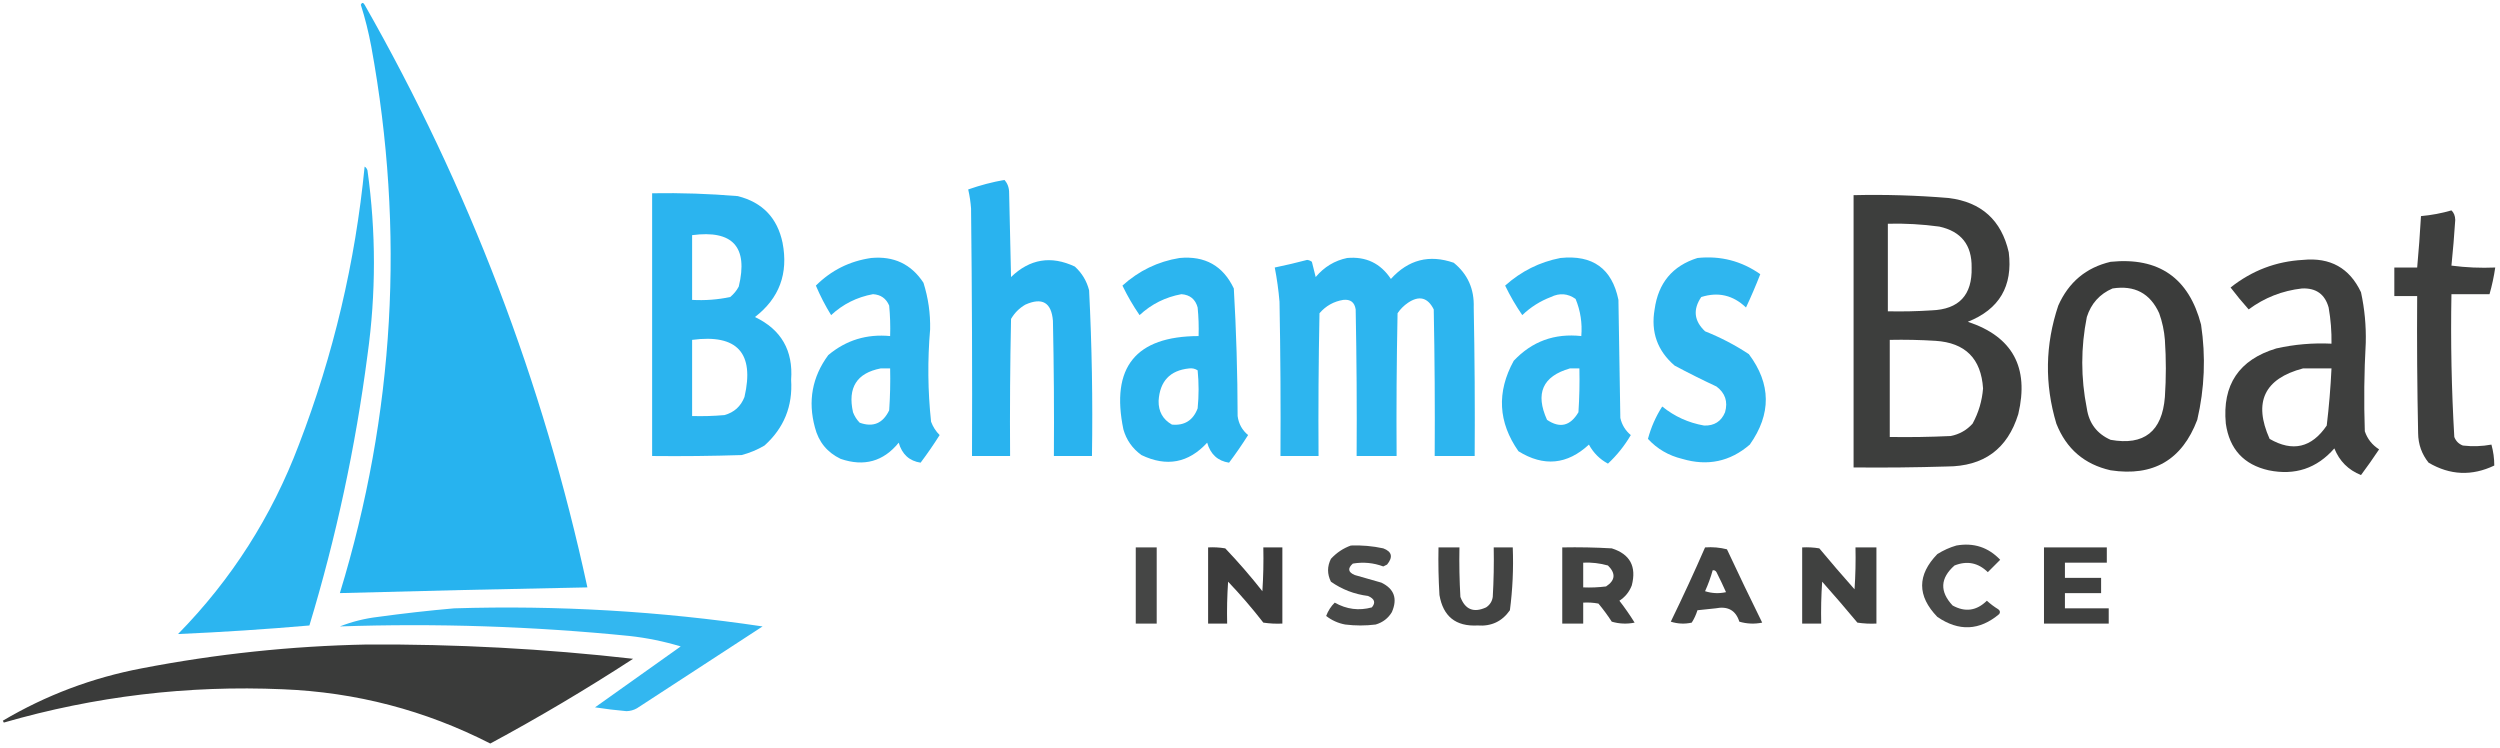 <?xml version="1.0" encoding="UTF-8"?>
<!DOCTYPE svg PUBLIC "-//W3C//DTD SVG 1.1//EN" "http://www.w3.org/Graphics/SVG/1.1/DTD/svg11.dtd">
<svg xmlns="http://www.w3.org/2000/svg" version="1.1" width="1313px" height="393px" style="shape-rendering:geometricPrecision; text-rendering:geometricPrecision; image-rendering:optimizeQuality; fill-rule:evenodd; clip-rule:evenodd" xmlns:xlink="http://www.w3.org/1999/xlink">
<g><path style="opacity:0.982" fill="#24b2ef" d="M 189.5,2.5 C 190.077,1.227 190.743,1.227 191.5,2.5C 246.146,98.468 285.146,200.468 308.5,308.5C 265.161,309.318 221.828,310.318 178.5,311.5C 207.271,217.206 212.771,121.539 195,24.5C 193.592,16.932 191.759,9.598 189.5,2.5 Z"/></g>
<g><path style="opacity:0.959" fill="#24b2ef" d="M 191.5,87.5 C 192.222,87.918 192.722,88.584 193,89.5C 197.515,121.817 197.515,154.15 193,186.5C 186.728,234.694 176.562,282.027 162.5,328.5C 139.515,330.499 116.515,331.999 93.5,333C 121.568,304.394 142.735,271.228 157,233.5C 175.108,186.402 186.608,137.736 191.5,87.5 Z"/></g>
<g><path style="opacity:0.973" fill="#24b2ef" d="M 527.5,94.5 C 529.197,96.305 530.03,98.638 530,101.5C 530.333,116.167 530.667,130.833 531,145.5C 540.871,135.961 552.038,134.128 564.5,140C 568.257,143.421 570.757,147.588 572,152.5C 573.459,181.458 573.959,210.458 573.5,239.5C 566.833,239.5 560.167,239.5 553.5,239.5C 553.667,215.831 553.5,192.164 553,168.5C 552.22,158.858 547.387,156.025 538.5,160C 535.333,161.833 532.833,164.333 531,167.5C 530.5,191.498 530.333,215.498 530.5,239.5C 523.833,239.5 517.167,239.5 510.5,239.5C 510.667,196.165 510.5,152.832 510,109.5C 509.754,106.11 509.254,102.777 508.5,99.5C 514.753,97.297 521.087,95.63 527.5,94.5 Z"/></g>
<g><path style="opacity:0.962" fill="#24b2ef" d="M 342.5,101.5 C 357.527,101.243 372.527,101.743 387.5,103C 400.437,106.27 408.27,114.437 411,127.5C 414.118,143.665 409.284,156.665 396.5,166.5C 410.295,173.077 416.628,184.077 415.5,199.5C 416.393,213.334 411.726,224.834 401.5,234C 397.719,236.225 393.719,237.891 389.5,239C 373.837,239.5 358.17,239.667 342.5,239.5C 342.5,193.5 342.5,147.5 342.5,101.5 Z M 363.5,123.5 C 384.855,120.684 393.022,129.684 388,150.5C 386.878,152.624 385.378,154.457 383.5,156C 376.924,157.377 370.257,157.877 363.5,157.5C 363.5,146.167 363.5,134.833 363.5,123.5 Z M 363.5,178.5 C 387.182,175.345 396.349,185.345 391,208.5C 389.073,213.428 385.573,216.594 380.5,218C 374.843,218.499 369.176,218.666 363.5,218.5C 363.5,205.167 363.5,191.833 363.5,178.5 Z"/></g>
<g><path style="opacity:0.945" fill="#323332" d="M 973.5,102.5 C 990.205,102.109 1006.87,102.609 1023.5,104C 1040.65,106.15 1051.15,115.65 1055,132.5C 1057.19,150.29 1050.03,162.457 1033.5,169C 1056.98,176.761 1065.81,192.928 1060,217.5C 1054.35,235.798 1041.85,244.964 1022.5,245C 1006.17,245.5 989.837,245.667 973.5,245.5C 973.5,197.833 973.5,150.167 973.5,102.5 Z M 991.5,117.5 C 1000.54,117.283 1009.54,117.783 1018.5,119C 1030.01,121.509 1035.68,128.676 1035.5,140.5C 1035.87,154.96 1028.87,162.46 1014.5,163C 1006.84,163.5 999.174,163.666 991.5,163.5C 991.5,148.167 991.5,132.833 991.5,117.5 Z M 992.5,178.5 C 1000.51,178.334 1008.51,178.5 1016.5,179C 1032.16,179.993 1040.49,188.327 1041.5,204C 1040.98,210.568 1039.15,216.734 1036,222.5C 1032.9,225.933 1029.06,228.1 1024.5,229C 1013.84,229.5 1003.17,229.667 992.5,229.5C 992.5,212.5 992.5,195.5 992.5,178.5 Z"/></g>
<g><path style="opacity:0.938" fill="#323332" d="M 1287.5,110.5 C 1288.78,111.694 1289.44,113.36 1289.5,115.5C 1288.98,123.539 1288.31,131.539 1287.5,139.5C 1295.14,140.497 1302.8,140.831 1310.5,140.5C 1309.81,145.239 1308.81,149.906 1307.5,154.5C 1300.83,154.5 1294.17,154.5 1287.5,154.5C 1287.04,179.552 1287.54,204.552 1289,229.5C 1289.83,231.667 1291.33,233.167 1293.5,234C 1298.53,234.588 1303.53,234.422 1308.5,233.5C 1309.5,237.137 1310,240.804 1310,244.5C 1298.23,250.116 1286.73,249.616 1275.5,243C 1271.89,238.501 1270.06,233.334 1270,227.5C 1269.5,203.502 1269.33,179.502 1269.5,155.5C 1265.5,155.5 1261.5,155.5 1257.5,155.5C 1257.5,150.5 1257.5,145.5 1257.5,140.5C 1261.5,140.5 1265.5,140.5 1269.5,140.5C 1270.32,131.523 1270.99,122.523 1271.5,113.5C 1277.05,112.989 1282.38,111.989 1287.5,110.5 Z"/></g>
<g><path style="opacity:0.954" fill="#24b2ef" d="M 457.5,135.5 C 469.417,134.378 478.584,138.711 485,148.5C 487.516,156.455 488.682,164.622 488.5,173C 487.109,189.205 487.276,205.371 489,221.5C 490.001,224.173 491.501,226.507 493.5,228.5C 490.362,233.471 487.028,238.304 483.5,243C 477.584,242.097 473.751,238.597 472,232.5C 463.968,242.375 453.801,245.208 441.5,241C 434.446,237.611 429.946,232.111 428,224.5C 424.233,210.622 426.566,197.955 435,186.5C 444.356,178.661 455.189,175.328 467.5,176.5C 467.666,171.156 467.499,165.823 467,160.5C 465.416,156.752 462.583,154.752 458.5,154.5C 450.066,156.05 442.733,159.717 436.5,165.5C 433.443,160.553 430.776,155.386 428.5,150C 436.554,141.973 446.221,137.14 457.5,135.5 Z M 462.5,193.5 C 464.167,193.5 465.833,193.5 467.5,193.5C 467.666,200.841 467.5,208.174 467,215.5C 463.699,222.373 458.532,224.539 451.5,222C 449.959,220.421 448.792,218.587 448,216.5C 445.127,203.603 449.96,195.936 462.5,193.5 Z"/></g>
<g><path style="opacity:0.958" fill="#24b2ef" d="M 619.5,135.5 C 632.838,134.247 642.338,139.58 648,151.5C 649.291,173.783 649.957,196.116 650,218.5C 650.531,222.562 652.364,225.896 655.5,228.5C 652.362,233.471 649.028,238.304 645.5,243C 639.593,242.107 635.76,238.607 634,232.5C 624.2,243.172 612.7,245.338 599.5,239C 594.748,235.586 591.581,231.086 590,225.5C 583.263,192.934 596.43,176.6 629.5,176.5C 629.666,171.489 629.499,166.489 629,161.5C 627.843,157.179 625.009,154.846 620.5,154.5C 612.081,156.043 604.748,159.709 598.5,165.5C 595.136,160.614 592.136,155.448 589.5,150C 598.147,142.175 608.147,137.342 619.5,135.5 Z M 624.5,193.5 C 626.144,193.286 627.644,193.62 629,194.5C 629.667,201.167 629.667,207.833 629,214.5C 626.604,220.777 622.104,223.61 615.5,223C 610.722,220.285 608.389,216.118 608.5,210.5C 609.144,200.194 614.478,194.527 624.5,193.5 Z"/></g>
<g><path style="opacity:0.954" fill="#24b2ef" d="M 707.5,135.5 C 717.385,134.61 725.052,138.277 730.5,146.5C 739.657,136.37 750.657,133.537 763.5,138C 770.833,143.956 774.333,151.789 774,161.5C 774.5,187.498 774.667,213.498 774.5,239.5C 767.5,239.5 760.5,239.5 753.5,239.5C 753.667,213.831 753.5,188.165 753,162.5C 749.865,156.235 745.365,155.068 739.5,159C 737.29,160.509 735.457,162.342 734,164.5C 733.5,189.498 733.333,214.498 733.5,239.5C 726.5,239.5 719.5,239.5 712.5,239.5C 712.667,213.831 712.5,188.165 712,162.5C 711.425,158.758 709.259,157.092 705.5,157.5C 700.526,158.289 696.359,160.623 693,164.5C 692.5,189.498 692.333,214.498 692.5,239.5C 685.833,239.5 679.167,239.5 672.5,239.5C 672.667,212.498 672.5,185.498 672,158.5C 671.49,152.442 670.657,146.442 669.5,140.5C 675.189,139.328 680.856,137.995 686.5,136.5C 687.442,136.608 688.275,136.941 689,137.5C 689.667,140.167 690.333,142.833 691,145.5C 695.427,140.211 700.927,136.878 707.5,135.5 Z"/></g>
<g><path style="opacity:0.952" fill="#24b2ef" d="M 819.5,135.5 C 836.479,133.715 846.646,141.048 850,157.5C 850.333,178.167 850.667,198.833 851,219.5C 851.816,223.135 853.65,226.135 856.5,228.5C 853.199,234.126 849.199,239.126 844.5,243.5C 840.196,241.196 836.863,237.863 834.5,233.5C 823.099,244.057 810.766,245.224 797.5,237C 786.826,221.753 785.993,205.92 795,189.5C 804.587,179.303 816.42,174.969 830.5,176.5C 831.062,169.7 830.062,163.2 827.5,157C 823.399,154.099 819.065,153.766 814.5,156C 808.857,158.155 803.857,161.321 799.5,165.5C 796.136,160.614 793.136,155.448 790.5,150C 798.908,142.463 808.575,137.629 819.5,135.5 Z M 824.5,193.5 C 826.167,193.5 827.833,193.5 829.5,193.5C 829.666,201.174 829.5,208.841 829,216.5C 824.742,223.742 819.242,225.076 812.5,220.5C 806.194,206.596 810.194,197.596 824.5,193.5 Z"/></g>
<g><path style="opacity:0.946" fill="#24b2ef" d="M 891.5,135.5 C 903.601,134.218 914.601,137.051 924.5,144C 922.191,149.932 919.691,155.766 917,161.5C 910.207,155.01 902.374,153.177 893.5,156C 889.043,162.553 889.71,168.553 895.5,174C 903.608,177.22 911.274,181.22 918.5,186C 930.2,201.599 930.367,217.432 919,233.5C 908.646,242.443 896.813,244.943 883.5,241C 876.343,239.263 870.343,235.763 865.5,230.5C 867.148,224.366 869.648,218.699 873,213.5C 879.458,218.728 886.791,222.062 895,223.5C 900.341,223.669 904.008,221.336 906,216.5C 907.581,210.938 906.081,206.438 901.5,203C 894.044,199.519 886.711,195.852 879.5,192C 870.456,184.204 866.956,174.37 869,162.5C 870.909,148.604 878.409,139.604 891.5,135.5 Z"/></g>
<g><path style="opacity:0.941" fill="#323332" d="M 1209.5,136.5 C 1223.82,135.069 1233.99,140.736 1240,153.5C 1241.89,162.224 1242.72,171.057 1242.5,180C 1241.64,195.496 1241.47,210.996 1242,226.5C 1243.36,230.531 1245.86,233.697 1249.5,236C 1246.46,240.588 1243.29,245.088 1240,249.5C 1233.33,246.833 1228.67,242.167 1226,235.5C 1216.8,246.013 1205.3,249.846 1191.5,247C 1178.43,244.056 1170.93,235.889 1169,222.5C 1167.07,202.1 1175.9,188.933 1195.5,183C 1205.04,180.857 1214.71,180.024 1224.5,180.5C 1224.61,174.12 1224.11,167.787 1223,161.5C 1221.04,154.511 1216.38,151.178 1209,151.5C 1198.65,152.677 1189.32,156.343 1181,162.5C 1177.74,158.856 1174.57,155.023 1171.5,151C 1182.72,142.098 1195.39,137.265 1209.5,136.5 Z M 1209.5,193.5 C 1214.5,193.5 1219.5,193.5 1224.5,193.5C 1224.03,203.567 1223.19,213.567 1222,223.5C 1214.07,235.149 1204.07,237.482 1192,230.5C 1183.36,211.217 1189.2,198.884 1209.5,193.5 Z"/></g>
<g><path style="opacity:0.95" fill="#323332" d="M 1108.5,137.5 C 1133.78,134.952 1149.61,145.952 1156,170.5C 1158.52,187.318 1157.85,203.985 1154,220.5C 1146.03,241.57 1130.87,250.403 1108.5,247C 1094.72,243.896 1085.22,235.73 1080,222.5C 1073.77,201.736 1074.11,181.069 1081,160.5C 1086.47,148.178 1095.64,140.511 1108.5,137.5 Z M 1109.5,151.5 C 1121.07,149.699 1129.24,154.032 1134,164.5C 1135.63,169.03 1136.63,173.696 1137,178.5C 1137.67,188.5 1137.67,198.5 1137,208.5C 1135.56,226.631 1126.06,234.131 1108.5,231C 1101.33,227.824 1097.16,222.324 1096,214.5C 1092.81,198.487 1092.81,182.487 1096,166.5C 1098.26,159.407 1102.76,154.407 1109.5,151.5 Z"/></g>
<g><path style="opacity:0.892" fill="#323332" d="M 709.5,286.5 C 715.232,286.283 720.899,286.783 726.5,288C 731.043,289.713 731.71,292.546 728.5,296.5C 727.833,296.833 727.167,297.167 726.5,297.5C 721.329,295.569 715.995,295.069 710.5,296C 707.674,298.522 708.007,300.522 711.5,302C 716.167,303.333 720.833,304.667 725.5,306C 732.259,309.268 734.092,314.435 731,321.5C 729.056,324.734 726.222,326.9 722.5,328C 717.167,328.667 711.833,328.667 706.5,328C 702.791,327.312 699.457,325.812 696.5,323.5C 697.513,320.797 699.013,318.464 701,316.5C 707.23,320.024 713.73,320.858 720.5,319C 722.617,316.487 721.951,314.487 718.5,313C 711.299,312.085 704.799,309.585 699,305.5C 697,301.5 697,297.5 699,293.5C 701.998,290.262 705.498,287.929 709.5,286.5 Z"/></g>
<g><path style="opacity:0.887" fill="#323332" d="M 1027.5,286.5 C 1036.58,284.915 1044.24,287.415 1050.5,294C 1048.33,296.167 1046.17,298.333 1044,300.5C 1038.95,295.54 1033.12,294.373 1026.5,297C 1018.98,303.662 1018.64,310.662 1025.5,318C 1032.1,321.648 1038.1,320.815 1043.5,315.5C 1045.36,317.192 1047.36,318.692 1049.5,320C 1050.45,320.718 1050.62,321.551 1050,322.5C 1039.63,331.229 1028.8,331.729 1017.5,324C 1006.84,312.986 1006.84,301.986 1017.5,291C 1020.7,288.997 1024.04,287.497 1027.5,286.5 Z"/></g>
<g><path style="opacity:0.904" fill="#323332" d="M 596.5,287.5 C 600.167,287.5 603.833,287.5 607.5,287.5C 607.5,300.833 607.5,314.167 607.5,327.5C 603.833,327.5 600.167,327.5 596.5,327.5C 596.5,314.167 596.5,300.833 596.5,287.5 Z"/></g>
<g><path style="opacity:0.957" fill="#323332" d="M 634.5,287.5 C 637.518,287.335 640.518,287.502 643.5,288C 650.373,295.205 656.873,302.705 663,310.5C 663.5,302.841 663.666,295.174 663.5,287.5C 666.833,287.5 670.167,287.5 673.5,287.5C 673.5,300.833 673.5,314.167 673.5,327.5C 670.15,327.665 666.817,327.498 663.5,327C 657.707,319.539 651.541,312.372 645,305.5C 644.5,312.826 644.334,320.159 644.5,327.5C 641.167,327.5 637.833,327.5 634.5,327.5C 634.5,314.167 634.5,300.833 634.5,287.5 Z"/></g>
<g><path style="opacity:0.918" fill="#323332" d="M 755.5,287.5 C 759.167,287.5 762.833,287.5 766.5,287.5C 766.334,296.173 766.5,304.84 767,313.5C 769.47,320.148 773.97,321.981 780.5,319C 782.487,317.681 783.654,315.848 784,313.5C 784.5,304.84 784.666,296.173 784.5,287.5C 787.833,287.5 791.167,287.5 794.5,287.5C 794.931,298.578 794.431,309.578 793,320.5C 788.912,326.376 783.245,329.043 776,328.5C 764.584,329.082 757.917,323.749 756,312.5C 755.5,304.173 755.334,295.84 755.5,287.5 Z"/></g>
<g><path style="opacity:0.916" fill="#323332" d="M 820.5,287.5 C 829.173,287.334 837.84,287.5 846.5,288C 856.104,291.032 859.604,297.532 857,307.5C 855.677,310.896 853.511,313.563 850.5,315.5C 853.362,319.195 856.028,323.029 858.5,327C 854.459,327.827 850.459,327.66 846.5,326.5C 844.36,323.193 842.026,320.026 839.5,317C 836.854,316.503 834.187,316.336 831.5,316.5C 831.5,320.167 831.5,323.833 831.5,327.5C 827.833,327.5 824.167,327.5 820.5,327.5C 820.5,314.167 820.5,300.833 820.5,287.5 Z M 831.5,295.5 C 835.915,295.305 840.249,295.805 844.5,297C 848.704,301.155 848.371,304.822 843.5,308C 839.514,308.499 835.514,308.666 831.5,308.5C 831.5,304.167 831.5,299.833 831.5,295.5 Z"/></g>
<g><path style="opacity:0.915" fill="#323332" d="M 895.5,287.5 C 899.437,287.207 903.27,287.54 907,288.5C 913.038,301.41 919.205,314.243 925.5,327C 921.459,327.827 917.459,327.66 913.5,326.5C 911.633,320.55 907.466,318.217 901,319.5C 897.833,319.833 894.667,320.167 891.5,320.5C 890.786,322.811 889.786,324.978 888.5,327C 884.789,327.825 881.122,327.659 877.5,326.5C 883.785,313.598 889.785,300.598 895.5,287.5 Z M 899.5,299.5 C 900.376,299.369 901.043,299.702 901.5,300.5C 903.267,303.975 904.933,307.475 906.5,311C 902.789,311.825 899.122,311.659 895.5,310.5C 897.132,306.91 898.466,303.243 899.5,299.5 Z"/></g>
<g><path style="opacity:0.928" fill="#323332" d="M 946.5,287.5 C 949.518,287.335 952.518,287.502 955.5,288C 961.548,295.26 967.715,302.427 974,309.5C 974.5,302.174 974.666,294.841 974.5,287.5C 978.167,287.5 981.833,287.5 985.5,287.5C 985.5,300.833 985.5,314.167 985.5,327.5C 982.15,327.665 978.817,327.498 975.5,327C 969.452,319.74 963.285,312.573 957,305.5C 956.5,312.826 956.334,320.159 956.5,327.5C 953.167,327.5 949.833,327.5 946.5,327.5C 946.5,314.167 946.5,300.833 946.5,287.5 Z"/></g>
<g><path style="opacity:0.931" fill="#323332" d="M 1073.5,287.5 C 1084.5,287.5 1095.5,287.5 1106.5,287.5C 1106.5,290.167 1106.5,292.833 1106.5,295.5C 1099.17,295.5 1091.83,295.5 1084.5,295.5C 1084.5,298.167 1084.5,300.833 1084.5,303.5C 1090.83,303.5 1097.17,303.5 1103.5,303.5C 1103.5,306.167 1103.5,308.833 1103.5,311.5C 1097.17,311.5 1090.83,311.5 1084.5,311.5C 1084.5,314.167 1084.5,316.833 1084.5,319.5C 1092.17,319.5 1099.83,319.5 1107.5,319.5C 1107.5,322.167 1107.5,324.833 1107.5,327.5C 1096.17,327.5 1084.83,327.5 1073.5,327.5C 1073.5,314.167 1073.5,300.833 1073.5,287.5 Z"/></g>
<g><path style="opacity:0.927" fill="#24b2ef" d="M 238.5,319.5 C 292.835,317.833 346.835,321 400.5,329C 378.5,343.333 356.5,357.667 334.5,372C 332.801,372.958 330.967,373.458 329,373.5C 323.479,373.011 317.979,372.344 312.5,371.5C 327.523,360.801 342.523,350.134 357.5,339.5C 348.69,336.838 339.69,335.005 330.5,334C 279.936,328.944 229.269,327.278 178.5,329C 184.892,326.485 191.559,324.819 198.5,324C 211.948,322.157 225.281,320.657 238.5,319.5 Z"/></g>
<g><path style="opacity:0.959" fill="#323332" d="M 192.5,338.5 C 239.321,338.219 285.988,340.719 332.5,346C 308.122,361.856 283.122,376.69 257.5,390.5C 223.327,373.039 186.993,363.539 148.5,362C 98.67,359.833 49.836,365.667 2,379.5C 1.833,379.167 1.667,378.833 1.5,378.5C 24.163,365.11 48.496,355.943 74.5,351C 113.626,343.455 152.96,339.288 192.5,338.5 Z"/></g>
</svg>
